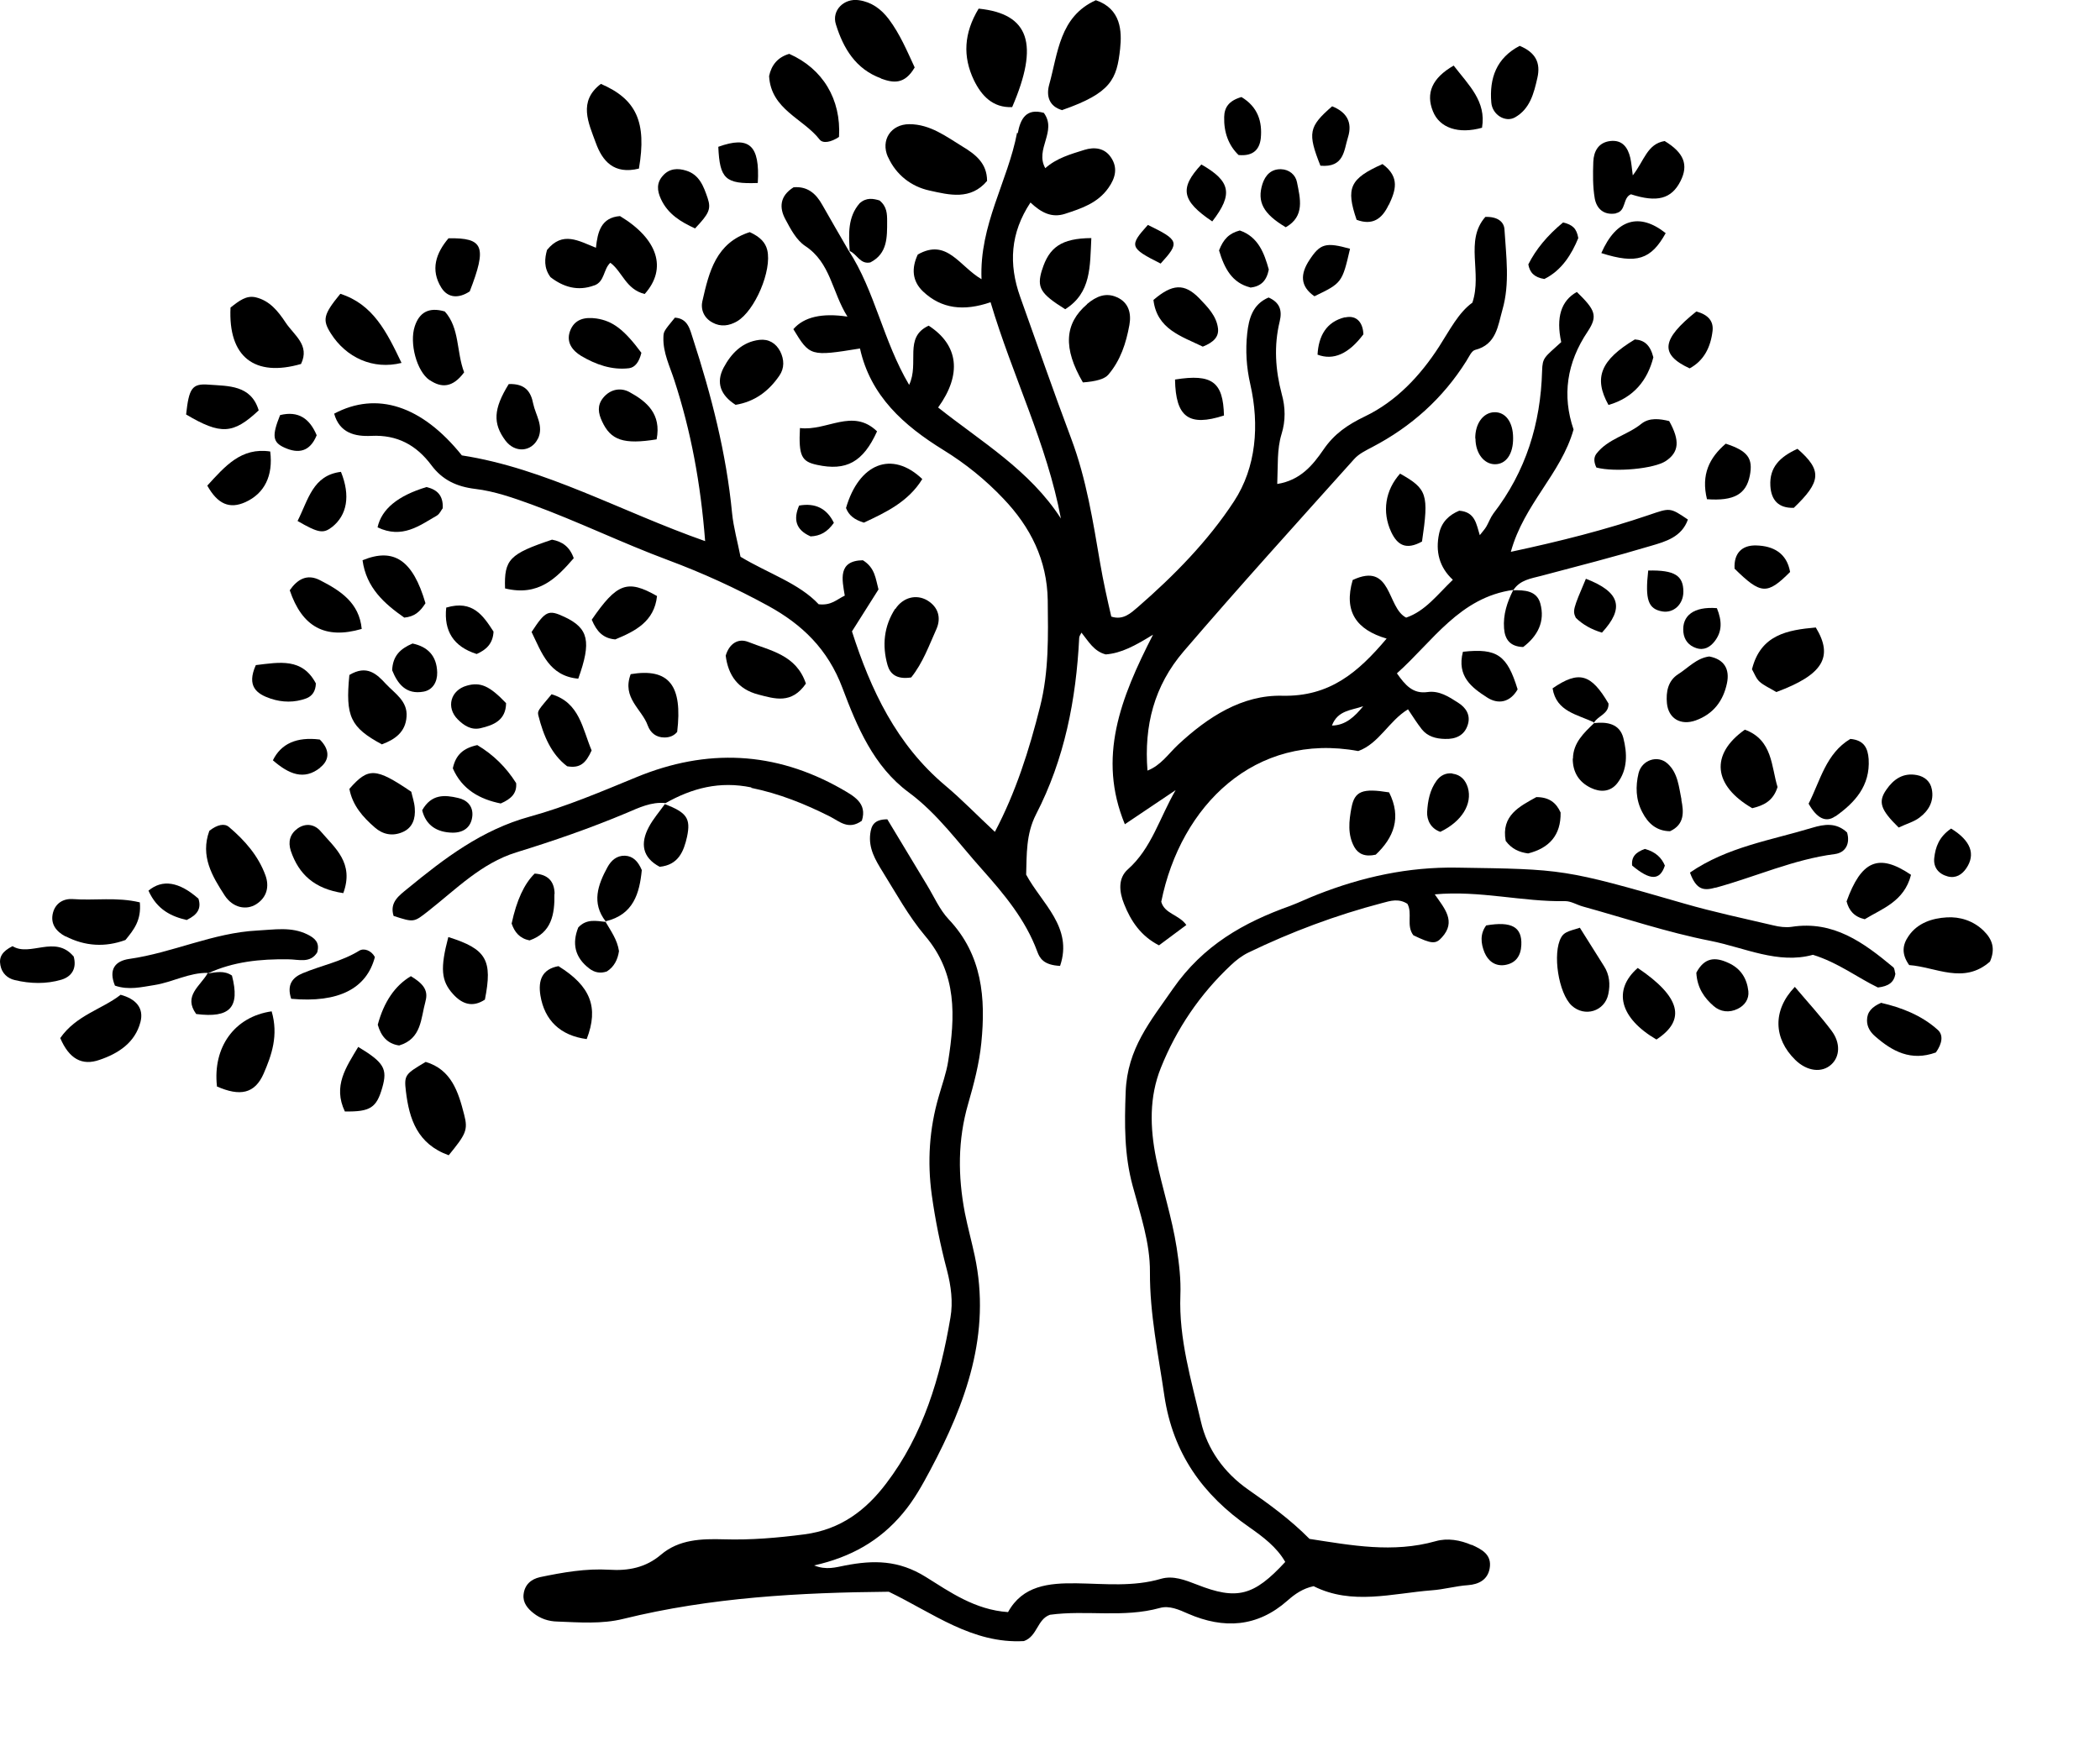<?xml version="1.0" encoding="UTF-8"?>
<svg id="Layer_5" data-name="Layer 5" xmlns="http://www.w3.org/2000/svg" viewBox="0 0 102.12 84.92">
  <path d="M49.46,6.45c-.45,2.37-1.84,4.49-1.73,7.13-1.08-.63-1.68-2.01-3.1-1.2-.31,.66-.28,1.29,.26,1.8,.89,.84,1.97,.97,3.28,.52,1.07,3.6,2.74,6.89,3.42,10.52-1.51-2.35-3.88-3.74-5.97-5.4,1.17-1.62,.99-3.04-.46-3.98-1.23,.57-.44,1.81-.95,2.88-1.27-2.15-1.66-4.56-2.94-6.53l.03,.04s0-.01,0-.02c0,0-.01,0-.02,0-.43-.75-.87-1.49-1.29-2.24-.31-.56-.73-.92-1.4-.86-.67,.42-.71,.99-.39,1.57,.25,.47,.53,1,.95,1.28,1.25,.82,1.3,2.23,2.06,3.44q-1.86-.28-2.63,.61c.8,1.32,.83,1.33,3.24,.94,.51,2.31,2.13,3.75,4.06,4.94,1.07,.66,2.05,1.45,2.91,2.36,1.32,1.38,2.13,2.99,2.16,4.95,.02,1.73,.06,3.46-.37,5.16-.53,2.12-1.19,4.19-2.2,6.1-.85-.79-1.6-1.57-2.41-2.25-2.38-2-3.63-4.66-4.54-7.5,.44-.7,.85-1.35,1.29-2.04-.14-.51-.16-1.05-.76-1.42-1.23,.02-1.01,.94-.88,1.72-.4,.19-.65,.49-1.27,.42-.95-1.02-2.46-1.5-3.8-2.31-.14-.72-.34-1.42-.41-2.12-.28-2.92-1.01-5.74-1.91-8.51-.14-.43-.24-.96-.87-1-.56,.68-.55,.68-.56,.97-.02,.74,.31,1.39,.53,2.07,.81,2.48,1.28,5.01,1.5,7.83-4.1-1.44-7.76-3.54-11.83-4.17-1.95-2.43-4.14-3.13-6.21-2.03,.26,.94,1.01,1.12,1.81,1.08,1.26-.06,2.19,.45,2.92,1.43,.53,.71,1.22,1.04,2.13,1.15,.93,.11,1.84,.43,2.75,.76,2.24,.82,4.39,1.87,6.62,2.7,1.69,.63,3.31,1.37,4.88,2.23,1.64,.9,2.9,2.1,3.61,4,.7,1.86,1.51,3.81,3.22,5.07,1.42,1.05,2.42,2.47,3.57,3.75,1.06,1.19,2.11,2.44,2.68,3.99,.12,.33,.31,.66,1.11,.7,.64-1.88-.89-3.03-1.65-4.44,.03-.98-.01-1.97,.48-2.93,1.39-2.69,1.95-5.59,2.1-8.59,0-.08,.07-.16,.11-.25,.34,.42,.6,.91,1.18,1.06,.76-.06,1.42-.42,2.3-.96-1.59,3.1-2.71,5.98-1.37,9.22,.87-.58,1.67-1.12,2.47-1.66-.78,1.34-1.17,2.83-2.32,3.85-.5,.44-.42,1.11-.19,1.68,.33,.84,.82,1.57,1.7,2.02,.46-.34,.88-.65,1.33-.99-.36-.51-1.06-.54-1.22-1.13,.94-4.67,4.55-8.26,9.58-7.33,1.02-.37,1.49-1.47,2.42-2.03,.26,.39,.45,.69,.67,.97,.28,.35,.68,.46,1.12,.47,.53,.02,.96-.17,1.12-.7,.14-.46-.09-.82-.47-1.06-.45-.29-.92-.6-1.49-.52-.71,.1-1.08-.33-1.49-.91,1.75-1.56,3.05-3.7,5.67-4.06,.32-.48,.84-.55,1.34-.68,1.78-.47,3.57-.93,5.34-1.46,.72-.21,1.5-.43,1.8-1.28-.88-.6-.87-.57-1.9-.22-2.12,.72-4.28,1.27-6.71,1.79,.64-2.33,2.44-3.79,3.05-5.95-.56-1.64-.34-3.24,.69-4.77,.51-.77,.35-1.06-.53-1.92q-1.15,.64-.76,2.44c-.82,.75-.91,.74-.93,1.4-.07,2.57-.79,4.89-2.37,6.94-.14,.19-.22,.42-.34,.63-.08,.14-.2,.26-.32,.42-.17-.54-.22-1.13-1-1.19-.48,.2-.86,.54-.98,1.12-.18,.85,0,1.62,.67,2.24-.77,.74-1.34,1.52-2.27,1.84-.95-.48-.68-2.73-2.6-1.83-.45,1.53,.18,2.42,1.65,2.85-1.4,1.66-2.78,2.83-5.07,2.78-1.96-.05-3.63,1.04-5.07,2.38-.47,.44-.84,1.01-1.49,1.26-.17-2.18,.32-4.12,1.76-5.8,2.71-3.16,5.51-6.25,8.29-9.35,.23-.26,.57-.42,.89-.59,1.89-.99,3.42-2.36,4.56-4.17,.13-.2,.25-.5,.43-.55,1.04-.26,1.11-1.18,1.33-1.95,.37-1.28,.18-2.61,.1-3.91-.02-.36-.32-.63-.93-.61-1.02,1.16-.14,2.71-.63,4.17-.67,.48-1.1,1.33-1.62,2.14-.91,1.41-2.08,2.66-3.6,3.39-.85,.41-1.5,.85-2.03,1.63-.51,.74-1.11,1.48-2.24,1.66,.04-.91-.02-1.68,.21-2.43,.2-.64,.19-1.3,.01-1.94-.31-1.17-.39-2.35-.1-3.54,.13-.54,0-.92-.54-1.16-.78,.33-.96,1.03-1.04,1.74-.09,.83-.04,1.65,.15,2.48,.45,1.98,.29,4.04-.79,5.69-1.26,1.93-2.92,3.62-4.68,5.15-.34,.29-.71,.65-1.29,.46-.2-.86-.39-1.71-.54-2.59-.35-2.04-.67-4.1-1.41-6.07-.86-2.29-1.66-4.6-2.48-6.89-.57-1.6-.48-3.11,.5-4.59,.52,.49,1.03,.76,1.68,.55,.8-.26,1.59-.52,2.11-1.26,.34-.48,.47-.98,.12-1.49-.31-.46-.81-.51-1.29-.36-.67,.21-1.35,.4-1.9,.89-.52-.93,.59-1.79-.07-2.69-.85-.24-1.14,.28-1.27,1Zm16.83,27.9c-.41,.5-.85,.93-1.52,.94,.28-.75,.96-.74,1.52-.94Z"/>
  <path d="M71.57,75.15c-.57-.25-1.19-.35-1.75-.19-2.09,.59-4.12,.2-6.14-.11-.93-.94-1.95-1.68-2.97-2.39-1.19-.83-2-1.97-2.31-3.31-.47-2.02-1.08-4.03-1-6.15,.03-.77-.06-1.53-.18-2.31-.23-1.48-.7-2.89-1-4.35-.3-1.49-.34-2.98,.23-4.4,.76-1.9,1.9-3.58,3.4-4.99,.25-.24,.55-.47,.86-.62,2.09-1.01,4.26-1.82,6.51-2.41,.4-.11,.8-.23,1.22,.04,.26,.47-.07,1.06,.29,1.53,.89,.43,1.09,.44,1.39,.1,.7-.77,.13-1.4-.35-2.09,2.21-.2,4.26,.37,6.35,.33,.28,0,.56,.18,.85,.26,2.06,.57,4.11,1.26,6.2,1.67,1.67,.33,3.29,1.15,4.99,.68,1.23,.38,2.18,1.12,3.16,1.59,.52-.06,.78-.25,.85-.66-.04-.12-.03-.27-.11-.33-1.43-1.19-2.9-2.28-4.94-1.96-.28,.04-.6,0-.88-.07-1.45-.34-2.91-.65-4.33-1.06-5.88-1.7-5.88-1.67-11.05-1.75-2.38-.04-4.61,.45-6.8,1.31-.44,.17-.87,.38-1.32,.55-2.27,.81-4.23,1.92-5.7,4.03-1.1,1.59-2.22,2.9-2.3,5.02-.06,1.57-.07,3.06,.34,4.57,.37,1.38,.85,2.76,.84,4.19-.01,2.05,.41,4.01,.7,6.01,.42,2.82,1.87,4.83,4.13,6.4,.67,.47,1.34,.97,1.75,1.69-1.53,1.66-2.35,1.87-4.3,1.1-.57-.22-1.15-.45-1.74-.28-1.36,.4-2.73,.24-4.1,.22-1.37-.02-2.63,.11-3.34,1.4-1.61-.11-2.83-.98-4-1.71-1.33-.83-2.55-.82-3.91-.56-.47,.09-.92,.24-1.52,0,1.78-.4,3.19-1.19,4.31-2.53,.55-.65,.95-1.38,1.34-2.11,1.73-3.25,2.97-6.63,2.16-10.42-.15-.7-.34-1.39-.48-2.09-.34-1.78-.35-3.54,.16-5.3,.28-.97,.54-1.96,.64-2.96,.22-2.18,.05-4.29-1.59-6.02-.44-.47-.71-1.1-1.05-1.66-.66-1.09-1.32-2.19-1.93-3.2-.66,0-.78,.32-.83,.7-.09,.71,.25,1.28,.59,1.83,.66,1.06,1.27,2.18,2.07,3.13,1.58,1.85,1.47,3.94,1.13,6.1-.09,.58-.3,1.15-.46,1.72-.46,1.57-.56,3.18-.34,4.78,.17,1.23,.42,2.46,.74,3.67,.2,.77,.3,1.55,.17,2.3-.49,2.9-1.32,5.71-3.13,8.08-.97,1.28-2.2,2.24-3.98,2.47-1.31,.17-2.6,.28-3.91,.24-1.09-.03-2.18,0-3.06,.75-.74,.63-1.59,.79-2.51,.73-1.14-.07-2.26,.13-3.37,.36-.44,.1-.75,.37-.8,.85-.04,.39,.19,.67,.48,.9,.34,.27,.73,.4,1.16,.41,1.07,.04,2.16,.13,3.21-.13,4.26-1.05,8.59-1.28,12.91-1.32,2.14,1.03,4.06,2.54,6.57,2.4,.66-.23,.64-1.06,1.27-1.28,1.76-.24,3.57,.16,5.34-.33,.46-.13,.93,.08,1.38,.28,1.73,.75,3.36,.66,4.83-.64,.36-.32,.75-.59,1.27-.7,1.86,.94,3.82,.35,5.75,.2,.58-.04,1.17-.21,1.76-.25,.52-.04,.95-.26,1.05-.81,.12-.67-.37-.93-.89-1.16Z"/>
  <path d="M36.53,38.32c1.37,.28,2.61,.78,3.84,1.4,.45,.23,.89,.67,1.54,.2,.28-.87-.41-1.21-1.01-1.56-3.22-1.82-6.53-1.97-9.95-.56-1.7,.7-3.41,1.43-5.19,1.92-2.33,.64-4.15,2.03-5.94,3.5-.4,.33-.89,.66-.68,1.33,.99,.32,.98,.32,1.69-.24,1.35-1.06,2.57-2.32,4.27-2.85,1.82-.56,3.61-1.18,5.37-1.92,.59-.25,1.2-.55,1.89-.48l-.03,.03s0,0,.01,0c0,0,0-.01,.01-.02,1.31-.74,2.64-1.09,4.19-.77Z"/>
  <path d="M15.43,46.3c.13-.47-.14-.68-.48-.85-.79-.39-1.61-.23-2.44-.19-2.15,.11-4.11,1.08-6.22,1.38-.7,.1-1.02,.52-.7,1.3,.67,.23,1.29,.07,1.93-.03,.88-.14,1.68-.61,2.59-.59l-.03,.03s.01,0,.02,0c0,0,0,0,0,0,1.24-.58,2.56-.71,3.92-.69,.5,0,1.08,.22,1.42-.36Z"/>
  <path d="M51.66,5.35c2.38-.83,2.65-1.5,2.81-2.98,.09-.85,.05-1.94-1.18-2.36-1.77,.8-1.84,2.57-2.27,4.11-.15,.54-.01,1.06,.64,1.24Z"/>
  <path d="M28.91,13.88c.5-.19,.43-.79,.77-1.1,.59,.44,.75,1.29,1.67,1.52,1.11-1.24,.64-2.68-1.2-3.79-.92,.07-1.09,.77-1.17,1.54-.84-.33-1.62-.83-2.38,.11-.11,.4-.17,.86,.17,1.32,.62,.48,1.33,.7,2.13,.4Z"/>
  <path d="M43.19,7.65c.39,.86,1.13,1.43,2.02,1.62,.95,.21,1.99,.48,2.79-.47,0-.87-.58-1.3-1.19-1.67-.8-.49-1.58-1.09-2.59-1.09-.89,0-1.41,.77-1.04,1.6Z"/>
  <path d="M49.22,5.21c1.32-3.06,.84-4.54-1.63-4.79-.72,1.19-.78,2.33-.23,3.48,.37,.76,.92,1.35,1.86,1.31Z"/>
  <path d="M78.58,10.37c.51-.1,.32-.75,.73-.92,1.27,.41,1.97,.23,2.41-.64,.4-.79,.17-1.38-.77-1.95-.85,.14-.99,.95-1.55,1.67-.05-.39-.07-.62-.12-.85-.12-.51-.39-.89-.98-.82-.57,.07-.8,.5-.82,1.01-.02,.59-.03,1.2,.07,1.78,.09,.5,.44,.83,1.03,.73Z"/>
  <path d="M83.42,43.18c1.94-.53,3.79-1.38,5.81-1.64,.52-.07,.75-.51,.59-1.05-.53-.5-1.12-.4-1.69-.23-2.01,.61-4.13,.93-5.95,2.18,.32,.89,.71,.88,1.25,.73Z"/>
  <path d="M34.16,14.62c-.1,.42,.06,.84,.49,1.07,.4,.22,.81,.16,1.19-.06,.87-.51,1.71-2.48,1.47-3.47-.09-.36-.33-.63-.85-.87-1.64,.52-1.98,1.93-2.3,3.34Z"/>
  <path d="M42.84,3.82c.6,.22,1.15,.3,1.64-.54-.38-.82-.72-1.63-1.26-2.35-.38-.5-.84-.83-1.45-.92-.73-.11-1.34,.5-1.12,1.18,.36,1.16,.96,2.17,2.19,2.62Z"/>
  <path d="M52.86,14.8c-1.1,.94-1.17,2.14-.2,3.8q.97-.07,1.23-.37c.6-.7,.87-1.54,1.03-2.42,.1-.55-.02-1.09-.6-1.35-.55-.25-1.02-.04-1.46,.33Z"/>
  <path d="M20.7,51.65c-.99,.59-1.06,.63-.96,1.44,.16,1.33,.55,2.55,2.08,3.1,.83-1.02,.95-1.22,.75-1.98-.28-1.1-.62-2.19-1.87-2.56Z"/>
  <path d="M96.46,45.27c-.5-.49-1.16-.69-1.79-.65-.69,.04-1.42,.26-1.86,.91-.29,.42-.36,.86,.03,1.41,1.29,.09,2.65,.96,3.93-.17,.27-.62,.12-1.08-.31-1.5Z"/>
  <path d="M39.86,6.79c.16,.2,.55,.13,.94-.13,.11-1.83-.79-3.32-2.42-4.04-.56,.16-.87,.55-.98,1.08,.09,1.63,1.66,2.06,2.46,3.09Z"/>
  <path d="M14.64,17.7c.44-.92-.34-1.39-.75-2.01-.37-.56-.78-1.07-1.46-1.23-.45-.1-.79,.16-1.22,.5-.12,2.4,1.17,3.4,3.44,2.74Z"/>
  <path d="M31.07,8.2c.39-2.27-.13-3.38-1.85-4.12-1.12,.85-.6,1.9-.25,2.86,.32,.89,.88,1.56,2.1,1.26Z"/>
  <path d="M10.54,52.84c1.13,.5,1.85,.36,2.28-.62,.39-.9,.73-1.86,.39-3.03-1.82,.26-2.87,1.76-2.66,3.64Z"/>
  <path d="M5.86,48.39c-.9,.7-2.16,.99-2.93,2.1,.43,1.01,1.06,1.36,1.91,1.06,.92-.31,1.73-.84,1.99-1.84,.17-.66-.19-1.12-.98-1.33Z"/>
  <path d="M3.19,45.54c.95,.49,1.93,.54,2.91,.18,.41-.5,.78-.96,.7-1.83-1.13-.27-2.2-.08-3.26-.16-.45-.03-.83,.19-.96,.65-.15,.55,.15,.93,.61,1.17Z"/>
  <path d="M10.93,43.56c.39,.59,1.04,.73,1.53,.42,.53-.34,.64-.87,.45-1.4-.35-.96-1.01-1.71-1.78-2.36-.21-.18-.56-.12-.95,.19-.45,1.23,.14,2.21,.75,3.15Z"/>
  <path d="M85.19,32.54c.13,.23,.21,.47,.38,.62,.21,.19,.5,.31,.81,.5,2.27-.84,2.79-1.71,1.92-3.14-1.37,.12-2.68,.35-3.1,2.02Z"/>
  <path d="M85.21,39.31c.53-.13,1.01-.33,1.23-1.03-.31-.99-.23-2.29-1.59-2.79-1.7,1.2-1.54,2.72,.36,3.82Z"/>
  <path d="M87.28,48c-1.1,1.15-1.03,2.52,.02,3.55,.57,.56,1.3,.65,1.76,.22,.41-.38,.45-1.04,.01-1.63-.53-.71-1.13-1.36-1.79-2.14Z"/>
  <path d="M18.58,36.2c.62-.23,1.14-.59,1.19-1.34,.06-.76-.57-1.13-1-1.59-.45-.49-.93-.95-1.78-.44-.2,2.02,.05,2.55,1.59,3.38Z"/>
  <path d="M19.53,17.66c-.73-1.53-1.39-2.86-2.98-3.37-.83,1.01-.88,1.27-.46,1.93,.74,1.17,2.05,1.78,3.44,1.43Z"/>
  <path d="M43.53,29.61c-.55,.85-.64,1.79-.37,2.74,.12,.42,.43,.71,1.15,.6,.57-.71,.87-1.56,1.23-2.36,.23-.53,.1-1.06-.45-1.39-.53-.31-1.18-.15-1.55,.42Z"/>
  <path d="M76.84,45.12c-.35,.11-.52,.15-.67,.23-.1,.05-.2,.14-.25,.24-.44,.77-.13,2.73,.51,3.32,.63,.58,1.61,.28,1.78-.56,.1-.47,.06-.94-.21-1.36-.37-.59-.74-1.18-1.17-1.86Z"/>
  <path d="M39.19,33.25c-.47-1.41-1.74-1.6-2.81-2.03-.49-.19-.92,.09-1.09,.67,.12,.95,.59,1.63,1.58,1.89,.81,.21,1.62,.48,2.32-.53Z"/>
  <path d="M77.63,22.74c.91,.24,2.82,.06,3.38-.32,.64-.43,.69-.99,.16-1.94-.45-.11-.96-.18-1.35,.13-.69,.56-1.63,.73-2.19,1.46-.15,.2-.11,.44,0,.67Z"/>
  <path d="M18.23,40.25c.39,.34,.85,.43,1.33,.23,.51-.21,.65-.67,.61-1.17-.02-.29-.12-.57-.17-.8-1.74-1.18-2.09-1.19-3.01-.14,.15,.8,.65,1.37,1.24,1.88Z"/>
  <path d="M89.25,39.71c.95-.67,1.7-1.49,1.62-2.79-.04-.53-.22-.92-.89-.98-1.19,.71-1.46,2.03-2.03,3.15,.4,.71,.84,.94,1.3,.61Z"/>
  <path d="M20.9,18.49c.56,.38,1.11,.38,1.67-.38-.38-1-.21-2.15-.94-2.96-.78-.23-1.24,.05-1.46,.72-.27,.81,.09,2.19,.72,2.62Z"/>
  <path d="M37.9,18.27c.25-.36,.24-.78,.04-1.18-.21-.4-.56-.61-1.01-.56-.84,.1-1.37,.66-1.74,1.35-.39,.74-.14,1.35,.58,1.81,.93-.15,1.62-.67,2.13-1.42Z"/>
  <path d="M41.14,24.71c.14,.36,.41,.57,.87,.71,1.05-.49,2.16-1.01,2.84-2.12-1.48-1.41-3.08-.76-3.71,1.41Z"/>
  <path d="M82.46,35.04c.86-.31,1.34-.95,1.52-1.81,.14-.67-.12-1.16-.86-1.3-.62,.08-1.02,.55-1.51,.86-.5,.32-.6,.86-.55,1.41,.07,.75,.67,1.1,1.4,.84Z"/>
  <path d="M27.17,46.99c-.81,.14-1.01,.69-.89,1.43,.2,1.21,.97,1.95,2.25,2.12,.6-1.55,.18-2.58-1.36-3.54Z"/>
  <path d="M38.9,20.82c-.07,1.36,.08,1.63,.83,1.79,1.42,.31,2.24-.13,2.92-1.63-1.19-1.15-2.43,0-3.75-.16Z"/>
  <path d="M76.48,36.9c0,.66,.3,1.14,.88,1.42,.45,.22,.95,.21,1.29-.23,.51-.66,.48-1.46,.29-2.2-.18-.69-.79-.79-1.42-.72-.5,.48-1.02,.96-1.03,1.73Z"/>
  <path d="M50.67,13.13c-.26,.85-.09,1.15,1.13,1.91,1.27-.8,1.2-2.07,1.27-3.46-1.46,.01-2.06,.45-2.4,1.56Z"/>
  <path d="M15.56,28.22c-.64-.33-1.11-.03-1.47,.49,.6,1.78,1.72,2.4,3.5,1.88-.12-1.27-1.03-1.86-2.03-2.37Z"/>
  <path d="M79.64,47.08c-1.23,1.08-.87,2.44,.91,3.48,1.46-.95,1.17-2.08-.91-3.48Z"/>
  <path d="M12.58,19.96c-.37-1.24-1.48-1.18-2.42-1.25-.83-.07-.97,.18-1.11,1.45,1.69,1,2.29,.96,3.53-.2Z"/>
  <path d="M18.23,46.55c-.17-.32-.53-.45-.76-.31-.86,.53-1.85,.72-2.76,1.1-.47,.2-.78,.54-.55,1.24,2.31,.21,3.67-.5,4.07-2.03Z"/>
  <path d="M91.49,48.77c-.47,.2-.7,.46-.7,.86,0,.32,.16,.57,.39,.77,.84,.74,1.75,1.23,2.96,.79,.31-.44,.37-.85,.09-1.1-.8-.72-1.79-1.09-2.74-1.31Z"/>
  <path d="M30.59,17.91c.29-.04,.49-.3,.6-.75-.84-1.13-1.39-1.55-2.19-1.67-.57-.08-1.08,.03-1.29,.64-.18,.54,.14,.93,.55,1.18,.71,.42,1.49,.7,2.33,.6Z"/>
  <path d="M19.66,30.04c.5-.05,.76-.28,1.03-.7-.61-2.09-1.53-2.72-3.06-2.09,.18,1.34,1.07,2.12,2.03,2.79Z"/>
  <path d="M16.69,43.45c.55-1.48-.41-2.21-1.1-3.02-.29-.34-.72-.41-1.11-.14-.38,.27-.48,.65-.34,1.09,.39,1.15,1.15,1.85,2.55,2.06Z"/>
  <path d="M73.67,5.71c.73-.41,.92-1.17,1.09-1.92,.17-.74-.09-1.24-.86-1.56-1.13,.59-1.48,1.57-1.38,2.76,.05,.6,.69,.98,1.15,.72Z"/>
  <path d="M81.77,38.9c-.13-.62-.17-1.31-.69-1.77-.47-.42-1.24-.17-1.4,.48-.15,.63-.14,1.28,.18,1.89,.29,.57,.71,.92,1.35,.93,.72-.33,.67-.95,.55-1.53Z"/>
  <path d="M72.07,6.2c.21-1.27-.64-2.05-1.38-3.01-1.06,.61-1.36,1.35-1.01,2.22,.32,.81,1.24,1.13,2.4,.8Z"/>
  <path d="M27.46,30.01c-.79-.37-.93-.31-1.61,.73,.49,1,.85,2.14,2.27,2.27,.65-1.81,.5-2.45-.66-3Z"/>
  <path d="M65.72,39.28c-.12,.64-.2,1.31,.14,1.92,.19,.33,.51,.49,1.04,.37,.87-.82,1.27-1.8,.65-3.03-1.29-.21-1.68-.07-1.83,.75Z"/>
  <path d="M23.21,36.24c-.69,.15-1.05,.48-1.19,1.13,.45,1.04,1.33,1.51,2.33,1.71,.53-.23,.79-.51,.75-.99q-.73-1.16-1.89-1.85Z"/>
  <path d="M31.5,35.29c.13,.35,.4,.58,.81,.58,.25,0,.46-.08,.62-.27,.27-2.26-.39-3.12-2.26-2.81-.44,1.16,.55,1.7,.83,2.5Z"/>
  <path d="M58.49,16.86c.55-.22,.78-.49,.74-.88-.07-.62-.52-1.06-.91-1.47-.73-.75-1.32-.7-2.23,.08,.17,1.42,1.35,1.76,2.4,2.27Z"/>
  <path d="M26.83,33.76c-.67,.8-.7,.81-.65,1.04,.25,.99,.63,1.89,1.4,2.47,.63,.11,.91-.15,1.19-.77-.45-1.06-.58-2.32-1.94-2.73Z"/>
  <path d="M89.8,43.85c.11,.43,.36,.74,.88,.86,.85-.52,1.92-.86,2.25-2.16-1.58-1.07-2.42-.69-3.14,1.31Z"/>
  <path d="M26.84,26.25c-2.05,.69-2.33,.95-2.28,2.37,1.63,.4,2.5-.5,3.34-1.47-.2-.57-.57-.81-1.05-.9Z"/>
  <path d="M20.69,48.7c.16-.56-.15-.88-.71-1.22q-1.16,.69-1.61,2.36c.15,.54,.46,.93,1.04,1.01,1.1-.33,1.05-1.32,1.28-2.14Z"/>
  <path d="M28.78,30.15c.24,.57,.55,.9,1.14,.95,.97-.4,1.9-.87,2.03-2.11-1.44-.82-1.95-.63-3.18,1.16Z"/>
  <path d="M21.8,45.58c-.4,1.52-.35,2.13,.23,2.77,.45,.5,.96,.66,1.55,.27,.38-1.92,.08-2.46-1.77-3.04Z"/>
  <path d="M11.94,24.42c.92-.42,1.35-1.28,1.2-2.46-1.41-.21-2.19,.71-3.06,1.66,.51,.91,1.09,1.15,1.86,.8Z"/>
  <path d="M74.31,41.51c1.03-.26,1.6-.89,1.58-1.99-.21-.47-.55-.75-1.18-.75-.81,.45-1.72,.89-1.49,2.13,.29,.39,.65,.55,1.09,.61Z"/>
  <path d="M68.09,23.03c-.73,.81-.89,1.87-.44,2.84,.3,.64,.72,.9,1.5,.47,.34-2.3,.25-2.56-1.06-3.3Z"/>
  <path d="M78.21,19.7c1.25-.36,1.91-1.22,2.19-2.32-.15-.6-.44-.84-.9-.87-1.66,1-2.02,1.86-1.28,3.19Z"/>
  <path d="M30.61,19.07c-.42-.23-.93-.15-1.28,.28-.3,.37-.24,.75-.05,1.15,.42,.91,1.04,1.13,2.65,.87,.24-1.24-.48-1.84-1.32-2.3Z"/>
  <path d="M26.16,21.34c.29-.62-.11-1.14-.23-1.7-.11-.57-.37-.99-1.19-.96-.75,1.21-.78,1.92-.16,2.75,.46,.61,1.26,.56,1.58-.1Z"/>
  <path d="M17.42,50.92c-.59,.99-1.24,1.9-.65,3.14,1.24,.02,1.54-.18,1.82-1.16,.26-.91,.09-1.22-1.17-1.98Z"/>
  <path d="M3.57,46.51c-.89-1.05-2.11,.04-2.96-.49-.5,.25-.67,.53-.59,.93,.07,.39,.35,.64,.7,.72,.75,.18,1.53,.2,2.27-.02,.49-.15,.76-.54,.59-1.14Z"/>
  <path d="M26.97,43.48c-.01-.64-.35-.95-.97-.99q-.76,.74-1.12,2.43c.14,.41,.38,.72,.87,.82,1.07-.37,1.23-1.27,1.21-2.26Z"/>
  <path d="M22.84,14.18c.85-2.19,.68-2.62-1.03-2.59-.61,.72-.89,1.53-.35,2.4,.33,.53,.87,.52,1.37,.19Z"/>
  <path d="M33.8,11.11c.68-.72,.79-.94,.61-1.48-.19-.55-.39-1.13-1.04-1.33-.41-.13-.82-.11-1.13,.24-.32,.35-.29,.73-.1,1.14,.34,.74,.98,1.12,1.66,1.43Z"/>
  <path d="M71.14,31.7c-.31,1.2,.44,1.75,1.17,2.22,.55,.36,1.13,.24,1.49-.39-.51-1.66-.99-2.01-2.65-1.83Z"/>
  <path d="M83,24.28c1.33,.1,1.91-.25,2.09-1.14,.17-.85-.1-1.21-1.17-1.56-.79,.68-1.21,1.5-.91,2.71Z"/>
  <path d="M87.22,24.71c1.34-1.28,1.4-1.83,.19-2.88-.86,.39-1.37,.9-1.32,1.8,.04,.7,.4,1.09,1.13,1.07Z"/>
  <path d="M31.21,42.32c-.18-.42-.42-.68-.82-.7-.4-.01-.67,.23-.85,.56-.47,.86-.78,1.74-.09,2.63,1.36-.32,1.65-1.37,1.76-2.49Z"/>
  <path d="M93.35,39.76c.44-.33,.71-.8,.59-1.38-.07-.37-.35-.61-.72-.68-.67-.13-1.14,.2-1.49,.71-.41,.59-.29,.97,.6,1.84,.4-.19,.75-.28,1.02-.49Z"/>
  <path d="M14.89,33.97c.29-.11,.46-.35,.47-.73-.66-1.25-1.76-1.03-2.92-.89-.46,1.03,.04,1.4,.72,1.63,.57,.19,1.16,.2,1.73-.01Z"/>
  <path d="M20.74,23.69q-2.09,.63-2.38,1.96c1.2,.57,2.03-.08,2.88-.57,.14-.08,.21-.26,.29-.36,.03-.63-.28-.91-.79-1.03Z"/>
  <path d="M84.04,46.83c-.63-.29-1.15-.27-1.55,.48,.04,.74,.39,1.23,.84,1.62,.33,.29,.76,.34,1.17,.14,.35-.17,.56-.48,.52-.86-.07-.62-.37-1.11-.98-1.38Z"/>
  <path d="M16.14,25.64c.74-.58,.91-1.53,.44-2.69-1.37,.17-1.58,1.34-2.11,2.39,1.02,.59,1.25,.62,1.67,.3Z"/>
  <path d="M67.54,9.96c.32-.68,.56-1.34-.31-1.98-1.59,.71-1.79,1.16-1.26,2.71,.77,.29,1.24-.04,1.56-.73Z"/>
  <path d="M60.8,13.99c.51-.06,.79-.32,.9-.88-.22-.79-.51-1.59-1.41-1.9-.53,.14-.8,.43-1.01,.97,.26,.87,.63,1.58,1.52,1.8Z"/>
  <path d="M32.08,42.16c.91-.09,1.17-.75,1.33-1.46,.19-.9-.02-1.18-1.08-1.59-.26,.37-.57,.72-.78,1.12-.42,.79-.32,1.48,.53,1.93Z"/>
  <path d="M42.33,12.76c.83-.43,.81-1.22,.81-2,0-.36-.01-.72-.37-1.01-.3-.09-.64-.16-.97,.14-.58,.67-.53,1.49-.48,2.32,.36,.15,.51,.67,1.02,.55Z"/>
  <path d="M22.7,33.35c-.79,.22-1.02,1.06-.44,1.64,.3,.3,.65,.53,1.1,.43,.65-.15,1.24-.39,1.25-1.22-.8-.84-1.25-1.04-1.91-.85Z"/>
  <path d="M81,11.34c-1.27-1.01-2.4-.7-3.13,.97,1.72,.55,2.42,.31,3.13-.97Z"/>
  <path d="M57.14,18.46c.03,1.84,.68,2.3,2.38,1.75-.04-1.63-.57-2.04-2.38-1.75Z"/>
  <path d="M70.63,37.62c-.32-.04-.59,.1-.77,.35-.33,.45-.43,.99-.46,1.52-.02,.4,.18,.81,.64,.97,1.04-.5,1.57-1.35,1.34-2.15-.11-.36-.34-.63-.75-.68Z"/>
  <path d="M21.7,29.55q-.19,1.73,1.48,2.26c.45-.2,.79-.49,.82-1.09-.5-.77-1.01-1.55-2.29-1.17Z"/>
  <path d="M82.16,17.92c.71-.38,1.03-1.05,1.12-1.83,.05-.46-.2-.78-.79-.94-1.7,1.36-1.79,2.09-.32,2.77Z"/>
  <path d="M84.34,27.65c1.29,1.27,1.59,1.29,2.71,.17-.16-.92-.82-1.27-1.65-1.29-.7-.02-1.09,.39-1.05,1.12Z"/>
  <path d="M62.53,11.05c.93-.53,.7-1.39,.54-2.19-.07-.36-.38-.62-.78-.63-.48-.01-.76,.29-.9,.72-.27,.87,.04,1.45,1.13,2.1Z"/>
  <path d="M77.12,28.15c-.63,1.48-.65,1.56-.49,1.9q.5,.49,1.27,.72c1.1-1.19,.9-1.97-.78-2.62Z"/>
  <path d="M63.92,14.41c1.33-.64,1.35-.66,1.73-2.31-1.18-.33-1.45-.25-1.97,.54-.45,.68-.47,1.28,.24,1.77Z"/>
  <path d="M28.12,45.11c-.31,.78-.17,1.46,.54,2,.25,.19,.53,.25,.85,.14,.36-.23,.53-.58,.59-.99-.08-.55-.39-.97-.65-1.42-.46-.05-.93-.16-1.33,.27Z"/>
  <path d="M29.45,44.84s.01,0,.02,0c0-.01-.01-.02-.02-.03,0,0,0,0-.01,0,0,0,.01,.02,.01,.03Z"/>
  <path d="M75.1,13.57c.85-.42,1.33-1.21,1.65-1.99-.08-.47-.28-.65-.74-.76q-1.14,.94-1.69,2.04c.07,.39,.28,.63,.78,.71Z"/>
  <path d="M73.58,28.71s0-.02,.01-.03c0,0,0,0-.01,0,0,.01-.02,.02-.03,.03,0,0,.02,0,.02,0Z"/>
  <path d="M74.07,31.47c.7-.53,1.08-1.24,.83-2.13-.18-.62-.77-.64-1.32-.63-.29,.58-.49,1.18-.44,1.85,.04,.54,.29,.89,.93,.91Z"/>
  <path d="M58.95,10.77c1.03-1.33,.89-1.96-.53-2.77-1.07,1.15-.97,1.76,.53,2.77Z"/>
  <path d="M78.22,34.22c-.85-1.45-1.44-1.62-2.72-.74,.18,1.14,1.22,1.27,2.02,1.66,.19-.33,.72-.41,.7-.92Z"/>
  <path d="M77.52,35.14s-.02,.02-.02,.03c0,0,0,0,.01,0,0,0,.01-.01,.02-.02,0,0,0,0,0,0Z"/>
  <path d="M21.26,32.71c-.02-.83-.48-1.26-1.2-1.41-.61,.26-.96,.61-.99,1.3,.26,.65,.67,1.2,1.53,1.04,.44-.08,.67-.47,.66-.93Z"/>
  <path d="M65.55,6.68c.23-.74-.07-1.23-.77-1.51-1.14,.99-1.2,1.3-.57,2.89,1.16,.1,1.14-.75,1.34-1.38Z"/>
  <path d="M61.31,6.73c.08-.81-.14-1.53-.94-2.01-.62,.18-.83,.51-.84,.97-.02,.74,.21,1.38,.7,1.85,.73,.07,1.02-.29,1.08-.81Z"/>
  <path d="M15.57,37.33c.51-.4,.43-.92-.02-1.36q-1.68-.21-2.28,1.01c.77,.67,1.51,.99,2.3,.36Z"/>
  <path d="M71.75,21.33c0,.71,.41,1.25,.95,1.25,.54,0,.89-.5,.88-1.28,0-.77-.37-1.27-.92-1.25-.54,.02-.93,.56-.92,1.28Z"/>
  <path d="M9.54,49.32c1.65,.21,2.14-.32,1.74-1.87-.38-.26-.78-.16-1.19-.1-.35,.61-1.19,1.09-.55,1.97Z"/>
  <path d="M36.85,8.9c.11-1.85-.42-2.3-1.92-1.76,.07,1.56,.34,1.82,1.92,1.76Z"/>
  <path d="M20.53,39.41c.18,.73,.71,1.08,1.49,1.09,.53,0,.9-.27,.95-.82,.04-.48-.27-.78-.7-.87-.64-.15-1.29-.2-1.74,.6Z"/>
  <path d="M9.09,44.74c.52-.25,.71-.56,.56-1.03q-1.41-1.24-2.43-.39c.42,.94,1.13,1.26,1.87,1.43Z"/>
  <path d="M94.72,42.63c.39,.1,.69-.09,.9-.4,.46-.68,.22-1.34-.74-1.93-.6,.41-.76,.91-.82,1.43-.05,.46,.21,.78,.66,.9Z"/>
  <path d="M72.28,45c-.32,.42-.27,.89-.09,1.33,.17,.4,.5,.67,.97,.61,.55-.08,.8-.45,.82-.98,.04-.87-.47-1.16-1.7-.95Z"/>
  <path d="M81.86,28.78c0-.78-.42-1.06-1.71-1.03-.16,1.43,0,1.87,.69,1.99,.55,.09,1.02-.35,1.02-.96Z"/>
  <path d="M65.41,15.43c-.92,.22-1.29,.92-1.34,1.82q1.16,.44,2.23-.99c-.02-.57-.33-.95-.89-.82Z"/>
  <path d="M83.39,31.18c.35-.46,.36-.96,.1-1.6-1.12-.09-1.71,.36-1.63,1.17,.04,.38,.26,.65,.62,.77,.38,.13,.68-.04,.91-.34Z"/>
  <path d="M13.62,20.19c-.4,1-.37,1.32,.21,1.58,.68,.31,1.24,.21,1.57-.6-.34-.81-.89-1.2-1.78-.98Z"/>
  <path d="M56.44,12.82c.94-1.03,.9-1.14-.62-1.88-.92,1.02-.89,1.12,.62,1.88Z"/>
  <path d="M39.41,26.09c.48-.02,.82-.21,1.14-.66q-.51-1.05-1.69-.84c-.29,.67-.16,1.18,.54,1.49Z"/>
  <path d="M79.37,42.1c.87,.73,1.35,.74,1.59,0-.16-.38-.44-.66-.97-.81-.45,.16-.67,.39-.62,.82Z"/>
</svg>